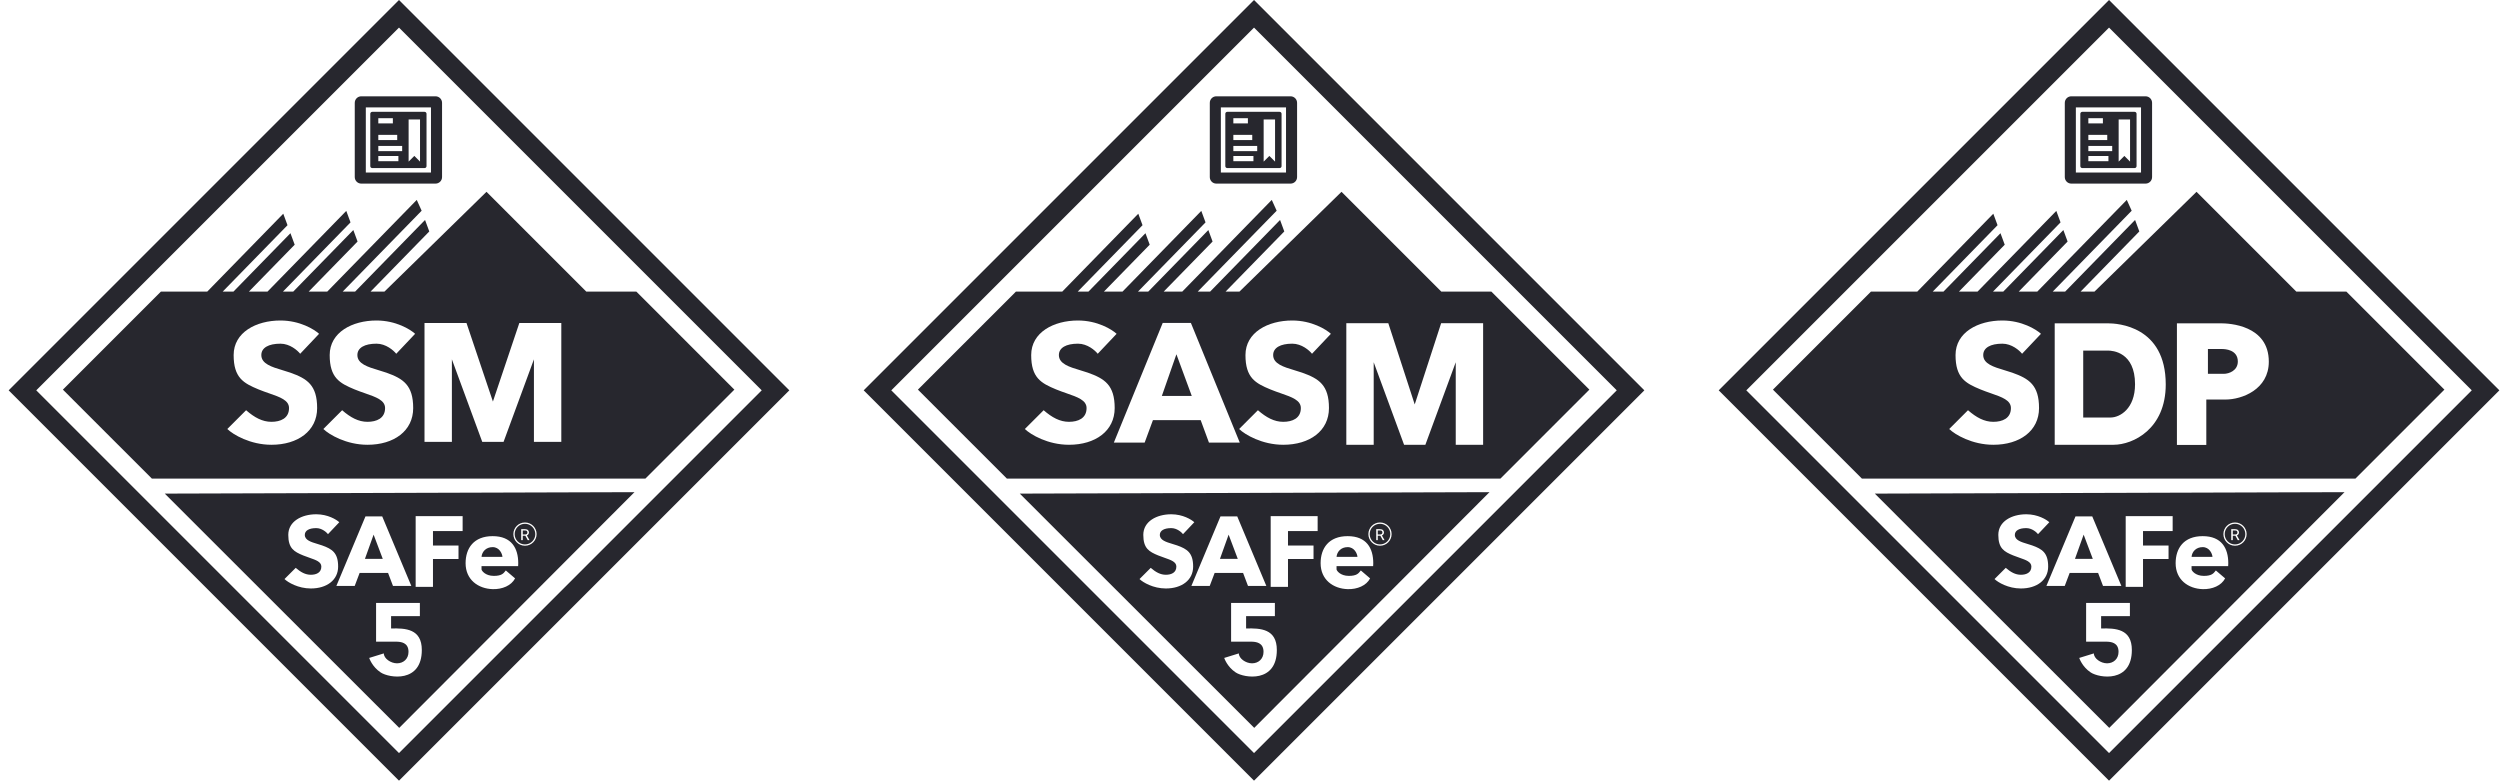 <?xml version="1.0" encoding="UTF-8"?> <svg xmlns="http://www.w3.org/2000/svg" width="269" height="84" viewBox="0 0 269 84" fill="none"><path fill-rule="evenodd" clip-rule="evenodd" d="M41.367 31.376L52.346 20.639L63.083 31.376H68.47L79.018 41.924L69.441 51.501H16.345L6.768 41.924L17.315 31.376H22.3L30.48 22.995L30.936 24.232L23.963 31.376H25.119L31.252 25.093L31.708 26.33L26.782 31.376H28.783L37.259 22.692L37.715 23.929L30.446 31.376H31.552L38.018 24.752L38.473 25.989L33.215 31.376H35.212L44.842 21.51L45.369 22.674L36.875 31.376H38.21L45.735 23.667L46.19 24.904L39.873 31.376H41.367ZM24.459 46.161L26.48 44.14C27.381 44.925 28.235 45.388 29.205 45.388C30.175 45.388 31.099 45.018 31.099 43.909C31.099 43.064 30.134 42.73 28.96 42.322C28.592 42.194 28.204 42.06 27.819 41.9C26.202 41.23 25.14 40.653 25.14 38.205C25.14 35.756 27.565 34.486 30.175 34.486C32.263 34.486 33.816 35.441 34.332 35.918L32.299 38.066C32.015 37.704 31.191 36.98 30.175 36.98C28.904 36.98 28.119 37.415 28.119 38.205C28.119 39.15 29.254 39.49 30.396 39.832C30.682 39.917 30.968 40.003 31.237 40.098C33.062 40.745 34.124 41.445 34.124 43.909C34.124 46.373 32.045 47.858 29.205 47.858C26.932 47.858 25.078 46.765 24.459 46.161ZM34.794 46.161L36.815 44.14C37.716 44.925 38.57 45.388 39.54 45.388C40.51 45.388 41.434 45.018 41.434 43.909C41.434 43.064 40.469 42.73 39.295 42.322C38.928 42.194 38.539 42.06 38.154 41.9C36.538 41.23 35.475 40.653 35.475 38.205C35.475 35.756 37.9 34.486 40.51 34.486C42.598 34.486 44.151 35.441 44.667 35.918L42.635 38.066C42.35 37.704 41.526 36.98 40.51 36.98C39.24 36.98 38.454 37.415 38.454 38.205C38.454 39.15 39.59 39.49 40.731 39.832C41.017 39.917 41.303 40.003 41.572 40.098C43.397 40.745 44.459 41.445 44.459 43.909C44.459 46.373 42.381 47.858 39.54 47.858C37.267 47.858 35.414 46.765 34.794 46.161ZM48.623 47.546H45.677V34.754H50.194L53.037 43.206L55.88 34.754H60.397V47.547H57.451V38.666L54.183 47.547L51.891 47.546L48.623 38.665V47.546Z" fill="#27272E"></path><path fill-rule="evenodd" clip-rule="evenodd" d="M81.962 42L42.932 2.97L3.901 42L42.932 81.03L81.962 42ZM42.932 0L0.932 42L42.932 84L84.932 42L42.932 0Z" fill="#27272E"></path><path fill-rule="evenodd" clip-rule="evenodd" d="M42.956 78.319L68.269 52.957L17.73 53.112L42.956 78.319ZM56.488 58.721C57.178 58.721 57.739 58.161 57.739 57.47C57.739 56.779 57.178 56.219 56.488 56.219C55.797 56.219 55.237 56.779 55.237 57.47C55.237 58.161 55.797 58.721 56.488 58.721ZM57.599 57.47C57.599 58.084 57.101 58.581 56.488 58.581C55.874 58.581 55.377 58.084 55.377 57.47C55.377 56.856 55.874 56.359 56.488 56.359C57.101 56.359 57.599 56.856 57.599 57.47ZM56.082 56.938V58.119H56.248V57.648H56.493C56.504 57.648 56.516 57.648 56.526 57.647L56.786 58.119H56.976L56.693 57.616C56.736 57.6 56.773 57.578 56.804 57.55C56.878 57.484 56.915 57.397 56.915 57.291C56.915 57.184 56.878 57.098 56.804 57.035C56.731 56.97 56.627 56.938 56.493 56.938H56.082ZM56.493 57.51H56.248V57.076H56.493C56.589 57.076 56.655 57.096 56.692 57.138C56.73 57.179 56.748 57.229 56.748 57.29C56.748 57.351 56.73 57.403 56.692 57.446C56.655 57.489 56.589 57.51 56.493 57.51ZM50.098 60.6C50.098 62.381 51.453 63.344 53.009 63.391C54.043 63.423 55.021 63.011 55.423 62.233L54.424 61.38C54.403 61.406 54.383 61.432 54.362 61.458C54.179 61.694 53.968 61.966 53.137 61.966C52.213 61.966 51.812 61.399 51.812 61.258V60.915H55.751C55.759 60.812 55.763 60.707 55.763 60.6C55.763 58.992 55.045 57.689 53.009 57.689C50.973 57.689 50.098 58.995 50.098 60.6ZM51.812 59.919H54.063C54.038 59.571 53.731 58.87 53.009 58.87C52.287 58.87 51.858 59.371 51.812 59.919ZM44.725 63.15V55.535H49.779V57.142H46.588V58.702H49.336V60.146H46.588V63.15H44.725ZM39.323 55.568L36.192 63.048H38.166L38.696 61.646H41.755L42.285 63.048H44.259L41.128 55.568H39.323ZM39.267 60.134L40.2 57.528L41.185 60.134H39.267ZM31.819 61.1L30.612 62.306C30.982 62.667 32.089 63.32 33.446 63.32C35.142 63.32 36.383 62.433 36.383 60.962C36.383 59.491 35.748 59.073 34.659 58.687C34.498 58.63 34.327 58.579 34.157 58.528C33.475 58.324 32.797 58.121 32.797 57.556C32.797 57.085 33.266 56.825 34.025 56.825C34.631 56.825 35.123 57.258 35.293 57.474L36.507 56.191C36.199 55.906 35.271 55.336 34.025 55.336C32.467 55.336 31.019 56.094 31.019 57.556C31.019 59.018 31.653 59.363 32.618 59.763C32.848 59.858 33.08 59.938 33.299 60.014C34 60.258 34.576 60.458 34.576 60.962C34.576 61.624 34.025 61.845 33.446 61.845C32.866 61.845 32.357 61.568 31.819 61.1ZM45.179 64.877V66.296H42.081V67.624C43.617 67.585 45.387 67.65 45.387 69.941C45.387 73.504 41.881 72.963 40.963 72.356C40.026 71.737 39.725 70.793 39.725 70.793L41.299 70.306C41.299 70.853 42.041 71.373 42.718 71.373C43.395 71.373 43.955 70.911 43.955 70.137C43.955 69.134 43.146 69.043 42.586 69.043H41.299H40.466V64.877H45.179Z" fill="#27272E"></path><path fill-rule="evenodd" clip-rule="evenodd" d="M39.362 11.553V18.566H46.374V11.553H39.362ZM38.872 10.363C38.485 10.363 38.172 10.677 38.172 11.063V19.056C38.172 19.442 38.485 19.756 38.872 19.756H46.864C47.251 19.756 47.565 19.442 47.565 19.056V11.063C47.565 10.677 47.251 10.363 46.864 10.363H38.872Z" fill="#27272E"></path><path fill-rule="evenodd" clip-rule="evenodd" d="M40.052 12.033C39.936 12.033 39.842 12.127 39.842 12.243V17.875C39.842 17.991 39.936 18.085 40.052 18.085H45.684C45.8 18.085 45.894 17.991 45.894 17.875V12.243C45.894 12.127 45.8 12.033 45.684 12.033H40.052ZM42.272 13.278H40.706V12.718H42.272V13.278ZM40.706 15.071H42.74V14.511H40.706V15.071ZM43.273 16.265H40.706V15.706H43.273V16.265ZM40.706 17.347H42.868V16.787H40.706V17.347ZM43.967 17.39V12.853H45.194V17.39L44.581 16.776L43.967 17.39Z" fill="#27272E"></path><path fill-rule="evenodd" clip-rule="evenodd" d="M133.367 31.376L144.346 20.639L155.083 31.376H160.47L171.018 41.924L161.441 51.501H108.345L98.768 41.924L109.315 31.376H114.3L122.48 22.995L122.936 24.232L115.963 31.376H117.119L123.252 25.093L123.708 26.33L118.782 31.376H120.783L129.259 22.692L129.715 23.929L122.446 31.376H123.552L130.018 24.752L130.473 25.989L125.215 31.376H127.212L136.842 21.51L137.369 22.674L128.875 31.376H130.21L137.735 23.667L138.19 24.904L131.873 31.376H133.367ZM144.864 47.858H147.81V38.977L151.078 47.858L153.37 47.858L156.638 38.978V47.858H159.584V34.775H155.067L152.224 43.518L149.381 34.775H144.864V47.858ZM133.331 46.161L135.352 44.14C136.253 44.925 137.107 45.388 138.077 45.388C139.047 45.388 139.971 45.018 139.971 43.909C139.971 43.064 139.006 42.73 137.832 42.322C137.465 42.194 137.077 42.06 136.691 41.9C135.075 41.23 134.012 40.653 134.012 38.205C134.012 35.756 136.437 34.486 139.047 34.486C141.135 34.486 142.688 35.441 143.204 35.918L141.172 38.066C140.887 37.704 140.063 36.98 139.047 36.98C137.777 36.98 136.992 37.415 136.992 38.205C136.992 39.15 138.127 39.49 139.268 39.832C139.554 39.917 139.841 40.003 140.109 40.098C141.934 40.745 142.996 41.445 142.996 43.909C142.996 46.373 140.918 47.858 138.077 47.858C135.804 47.858 133.951 46.765 133.331 46.161ZM119.85 47.623L125.108 34.746H128.14L133.399 47.623H130.083L129.194 45.209H124.055L123.165 47.623H119.85ZM126.582 38.119L125.014 42.606H128.235L126.582 38.119ZM110.275 46.161L112.296 44.14C113.197 44.925 114.051 45.388 115.021 45.388C115.991 45.388 116.915 45.018 116.915 43.909C116.915 43.064 115.95 42.73 114.776 42.322C114.409 42.194 114.021 42.06 113.635 41.9C112.019 41.23 110.956 40.653 110.956 38.205C110.956 35.756 113.381 34.486 115.991 34.486C118.079 34.486 119.632 35.441 120.148 35.918L118.116 38.066C117.831 37.704 117.007 36.98 115.991 36.98C114.721 36.98 113.936 37.415 113.936 38.205C113.936 39.15 115.071 39.49 116.212 39.832C116.498 39.917 116.785 40.003 117.053 40.098C118.878 40.745 119.94 41.445 119.94 43.909C119.94 46.373 117.862 47.858 115.021 47.858C112.748 47.858 110.895 46.765 110.275 46.161Z" fill="#27272E"></path><path fill-rule="evenodd" clip-rule="evenodd" d="M173.962 42L134.932 2.97L95.902 42L134.932 81.03L173.962 42ZM134.932 0L92.932 42L134.932 84L176.932 42L134.932 0Z" fill="#27272E"></path><path fill-rule="evenodd" clip-rule="evenodd" d="M134.956 78.319L160.268 52.957L109.73 53.112L134.956 78.319ZM137.178 64.877V66.296H134.08V67.624C135.616 67.585 137.387 67.65 137.387 69.941C137.387 73.504 133.881 72.963 132.963 72.356C132.026 71.737 131.725 70.793 131.725 70.793L133.299 70.306C133.299 70.853 134.041 71.373 134.718 71.373C135.395 71.373 135.955 70.911 135.955 70.137C135.955 69.134 135.146 69.043 134.586 69.043H133.299H132.466V64.877H137.178ZM128.192 63.048L131.323 55.568H133.128L136.259 63.048H134.285L133.755 61.646H130.696L130.166 63.048H128.192ZM132.2 57.528L131.267 60.134H133.184L132.2 57.528ZM136.725 55.535V63.15H138.588V60.146H141.336V58.702H138.588V57.142H141.778V55.535H136.725ZM145.009 63.391C143.452 63.344 142.098 62.381 142.098 60.6C142.098 58.995 142.973 57.689 145.009 57.689C147.045 57.689 147.763 58.992 147.763 60.6C147.763 60.707 147.759 60.812 147.75 60.915H143.812V61.258C143.812 61.399 144.213 61.966 145.137 61.966C145.968 61.966 146.179 61.694 146.362 61.458C146.383 61.432 146.403 61.406 146.424 61.38L147.423 62.233C147.021 63.011 146.043 63.423 145.009 63.391ZM146.063 59.919H143.812C143.858 59.371 144.287 58.87 145.009 58.87C145.731 58.87 146.038 59.571 146.063 59.919ZM148.526 57.647C148.515 57.648 148.504 57.648 148.493 57.648H148.248V58.119H148.082V56.938H148.493C148.627 56.938 148.731 56.97 148.804 57.035C148.878 57.098 148.915 57.184 148.915 57.291C148.915 57.397 148.878 57.484 148.804 57.55C148.773 57.578 148.736 57.6 148.693 57.616L148.976 58.119H148.786L148.526 57.647ZM148.248 57.51H148.493C148.588 57.51 148.655 57.489 148.692 57.446C148.73 57.403 148.748 57.351 148.748 57.29C148.748 57.229 148.73 57.179 148.692 57.138C148.655 57.096 148.588 57.076 148.493 57.076H148.248V57.51ZM149.738 57.47C149.738 58.161 149.178 58.721 148.487 58.721C147.797 58.721 147.237 58.161 147.237 57.47C147.237 56.779 147.797 56.219 148.487 56.219C149.178 56.219 149.738 56.779 149.738 57.47ZM148.487 58.581C149.101 58.581 149.598 58.084 149.598 57.47C149.598 56.856 149.101 56.359 148.487 56.359C147.874 56.359 147.377 56.856 147.377 57.47C147.377 58.084 147.874 58.581 148.487 58.581ZM122.612 62.306L123.819 61.1C124.357 61.568 124.866 61.845 125.445 61.845C126.025 61.845 126.576 61.624 126.576 60.962C126.576 60.458 126 60.258 125.299 60.014C125.08 59.938 124.848 59.858 124.618 59.763C123.653 59.363 123.019 59.018 123.019 57.556C123.019 56.094 124.466 55.336 126.025 55.336C127.271 55.336 128.199 55.906 128.507 56.191L127.293 57.474C127.123 57.258 126.631 56.825 126.025 56.825C125.266 56.825 124.797 57.085 124.797 57.556C124.797 58.121 125.475 58.324 126.157 58.528C126.327 58.579 126.498 58.63 126.659 58.687C127.748 59.073 128.382 59.491 128.382 60.962C128.382 62.433 127.141 63.32 125.445 63.32C124.089 63.32 122.982 62.667 122.612 62.306Z" fill="#27272E"></path><path fill-rule="evenodd" clip-rule="evenodd" d="M131.364 11.553V18.566H138.376V11.553H131.364ZM130.874 10.363C130.487 10.363 130.174 10.677 130.174 11.063V19.056C130.174 19.442 130.487 19.756 130.874 19.756H138.866C139.253 19.756 139.566 19.442 139.566 19.056V11.063C139.566 10.677 139.253 10.363 138.866 10.363H130.874Z" fill="#27272E"></path><path fill-rule="evenodd" clip-rule="evenodd" d="M132.054 12.033C131.938 12.033 131.844 12.127 131.844 12.243V17.875C131.844 17.991 131.938 18.085 132.054 18.085H137.686C137.802 18.085 137.896 17.991 137.896 17.875V12.243C137.896 12.127 137.802 12.033 137.686 12.033H132.054ZM134.274 13.278H132.708V12.718H134.274V13.278ZM132.708 15.071H134.742V14.511H132.708V15.071ZM135.275 16.265H132.708V15.706H135.275V16.265ZM132.708 17.347H134.87V16.787H132.708V17.347ZM135.969 17.39V12.853H137.196V17.39L136.583 16.776L135.969 17.39Z" fill="#27272E"></path><path fill-rule="evenodd" clip-rule="evenodd" d="M265.962 42L226.932 2.97L187.902 42L226.932 81.03L265.962 42ZM226.932 0L184.932 42L226.932 84L268.932 42L226.932 0Z" fill="#27272E"></path><path fill-rule="evenodd" clip-rule="evenodd" d="M226.956 78.319L252.268 52.957L201.73 53.112L226.956 78.319ZM223.323 55.568L220.192 63.048H222.166L222.696 61.646H225.755L226.285 63.048H228.259L225.128 55.568H223.323ZM223.267 60.134L224.2 57.528L225.184 60.134H223.267ZM228.725 63.15V55.535H233.778V57.142H230.588V58.702H233.336V60.146H230.588V63.15H228.725ZM234.098 60.6C234.098 62.381 235.452 63.344 237.009 63.391C238.043 63.423 239.021 63.011 239.423 62.233L238.424 61.38C238.403 61.406 238.383 61.432 238.362 61.458C238.179 61.694 237.968 61.966 237.137 61.966C236.213 61.966 235.812 61.399 235.812 61.258V60.915H239.75C239.759 60.812 239.763 60.707 239.763 60.6C239.763 58.992 239.045 57.689 237.009 57.689C234.973 57.689 234.098 58.995 234.098 60.6ZM235.812 59.919H238.063C238.038 59.571 237.731 58.87 237.009 58.87C236.287 58.87 235.858 59.371 235.812 59.919ZM241.738 57.47C241.738 58.161 241.178 58.721 240.487 58.721C239.797 58.721 239.237 58.161 239.237 57.47C239.237 56.779 239.797 56.219 240.487 56.219C241.178 56.219 241.738 56.779 241.738 57.47ZM240.487 58.581C241.101 58.581 241.598 58.084 241.598 57.47C241.598 56.856 241.101 56.359 240.487 56.359C239.874 56.359 239.377 56.856 239.377 57.47C239.377 58.084 239.874 58.581 240.487 58.581ZM240.526 57.647C240.515 57.648 240.504 57.648 240.493 57.648H240.248V58.119H240.082V56.938H240.493C240.627 56.938 240.731 56.97 240.804 57.035C240.878 57.098 240.915 57.184 240.915 57.291C240.915 57.397 240.878 57.484 240.804 57.55C240.773 57.578 240.736 57.6 240.693 57.616L240.976 58.119H240.786L240.526 57.647ZM240.493 57.51H240.248V57.076H240.493C240.588 57.076 240.655 57.096 240.692 57.138C240.73 57.179 240.748 57.229 240.748 57.29C240.748 57.351 240.73 57.403 240.692 57.446C240.655 57.489 240.588 57.51 240.493 57.51ZM215.819 61.1L214.612 62.306C214.982 62.667 216.089 63.32 217.445 63.32C219.141 63.32 220.382 62.433 220.382 60.962C220.382 59.491 219.748 59.073 218.659 58.687C218.498 58.63 218.327 58.579 218.157 58.528C217.475 58.324 216.797 58.121 216.797 57.556C216.797 57.085 217.266 56.825 218.025 56.825C218.631 56.825 219.123 57.258 219.293 57.474L220.507 56.191C220.199 55.906 219.271 55.336 218.025 55.336C216.466 55.336 215.019 56.094 215.019 57.556C215.019 59.018 215.653 59.363 216.618 59.763C216.848 59.858 217.08 59.938 217.299 60.014C218 60.258 218.576 60.458 218.576 60.962C218.576 61.624 218.025 61.845 217.445 61.845C216.866 61.845 216.357 61.568 215.819 61.1ZM229.178 64.877V66.296H226.08V67.624C227.616 67.585 229.387 67.65 229.387 69.941C229.387 73.504 225.881 72.963 224.963 72.356C224.026 71.737 223.725 70.793 223.725 70.793L225.299 70.306C225.299 70.853 226.041 71.373 226.718 71.373C227.395 71.373 227.955 70.911 227.955 70.137C227.955 69.134 227.146 69.043 226.586 69.043H225.299H224.466V64.877H229.178Z" fill="#27272E"></path><path fill-rule="evenodd" clip-rule="evenodd" d="M223.362 11.553V18.566H230.374V11.553H223.362ZM222.872 10.363C222.485 10.363 222.172 10.677 222.172 11.063V19.056C222.172 19.442 222.485 19.756 222.872 19.756H230.864C231.251 19.756 231.564 19.442 231.564 19.056V11.063C231.564 10.677 231.251 10.363 230.864 10.363H222.872Z" fill="#27272E"></path><path fill-rule="evenodd" clip-rule="evenodd" d="M224.052 12.033C223.936 12.033 223.842 12.127 223.842 12.243V17.875C223.842 17.991 223.936 18.085 224.052 18.085H229.684C229.8 18.085 229.894 17.991 229.894 17.875V12.243C229.894 12.127 229.8 12.033 229.684 12.033H224.052ZM226.272 13.278H224.706V12.718H226.272V13.278ZM224.706 15.071H226.74V14.511H224.706V15.071ZM227.273 16.265H224.706V15.706H227.273V16.265ZM224.706 17.347H226.868V16.787H224.706V17.347ZM227.967 17.39V12.853H229.194V17.39L228.581 16.776L227.967 17.39Z" fill="#27272E"></path><path fill-rule="evenodd" clip-rule="evenodd" d="M236.346 20.639L225.367 31.376H223.873L230.19 24.904L229.735 23.667L222.21 31.376H220.875L229.369 22.674L228.842 21.51L219.212 31.376H217.215L222.473 25.989L222.018 24.752L215.552 31.376H214.446L221.715 23.929L221.259 22.692L212.783 31.376H210.782L215.708 26.33L215.252 25.093L209.119 31.376H207.963L214.936 24.232L214.48 22.995L206.3 31.376H201.315L190.768 41.924L200.345 51.501H253.441L263.018 41.924L252.47 31.376H247.083L236.346 20.639ZM244.124 38.917C244.124 41.916 241.227 42.99 239.47 42.99H237.399V47.874H234.237V34.789H238.963C239.833 34.789 244.124 34.97 244.124 38.917ZM237.573 37.555V40.224H239.275C239.847 40.224 240.79 39.874 240.79 38.898C240.79 37.614 239.393 37.555 239.11 37.555H237.573ZM221.086 34.789V47.858H227.41C229.533 47.858 233.034 46.147 233.034 41.368C233.034 35.077 227.848 34.789 226.797 34.789H221.086ZM224.154 44.924V37.723H226.819C227.31 37.723 229.73 37.882 229.73 41.348C229.73 43.981 228.096 44.924 227.105 44.924H224.154ZM209.735 46.161L211.756 44.14C212.657 44.925 213.511 45.388 214.481 45.388C215.451 45.388 216.375 45.018 216.375 43.909C216.375 43.064 215.41 42.73 214.236 42.322C213.869 42.194 213.481 42.06 213.095 41.9C211.478 41.23 210.416 40.653 210.416 38.205C210.416 35.756 212.841 34.486 215.451 34.486C217.539 34.486 219.092 35.441 219.608 35.918L217.576 38.066C217.291 37.704 216.467 36.98 215.451 36.98C214.181 36.98 213.395 37.415 213.395 38.205C213.395 39.15 214.531 39.49 215.672 39.832C215.958 39.917 216.244 40.003 216.513 40.098C218.338 40.745 219.4 41.445 219.4 43.909C219.4 46.373 217.322 47.858 214.481 47.858C212.208 47.858 210.355 46.765 209.735 46.161Z" fill="#27272E"></path></svg> 